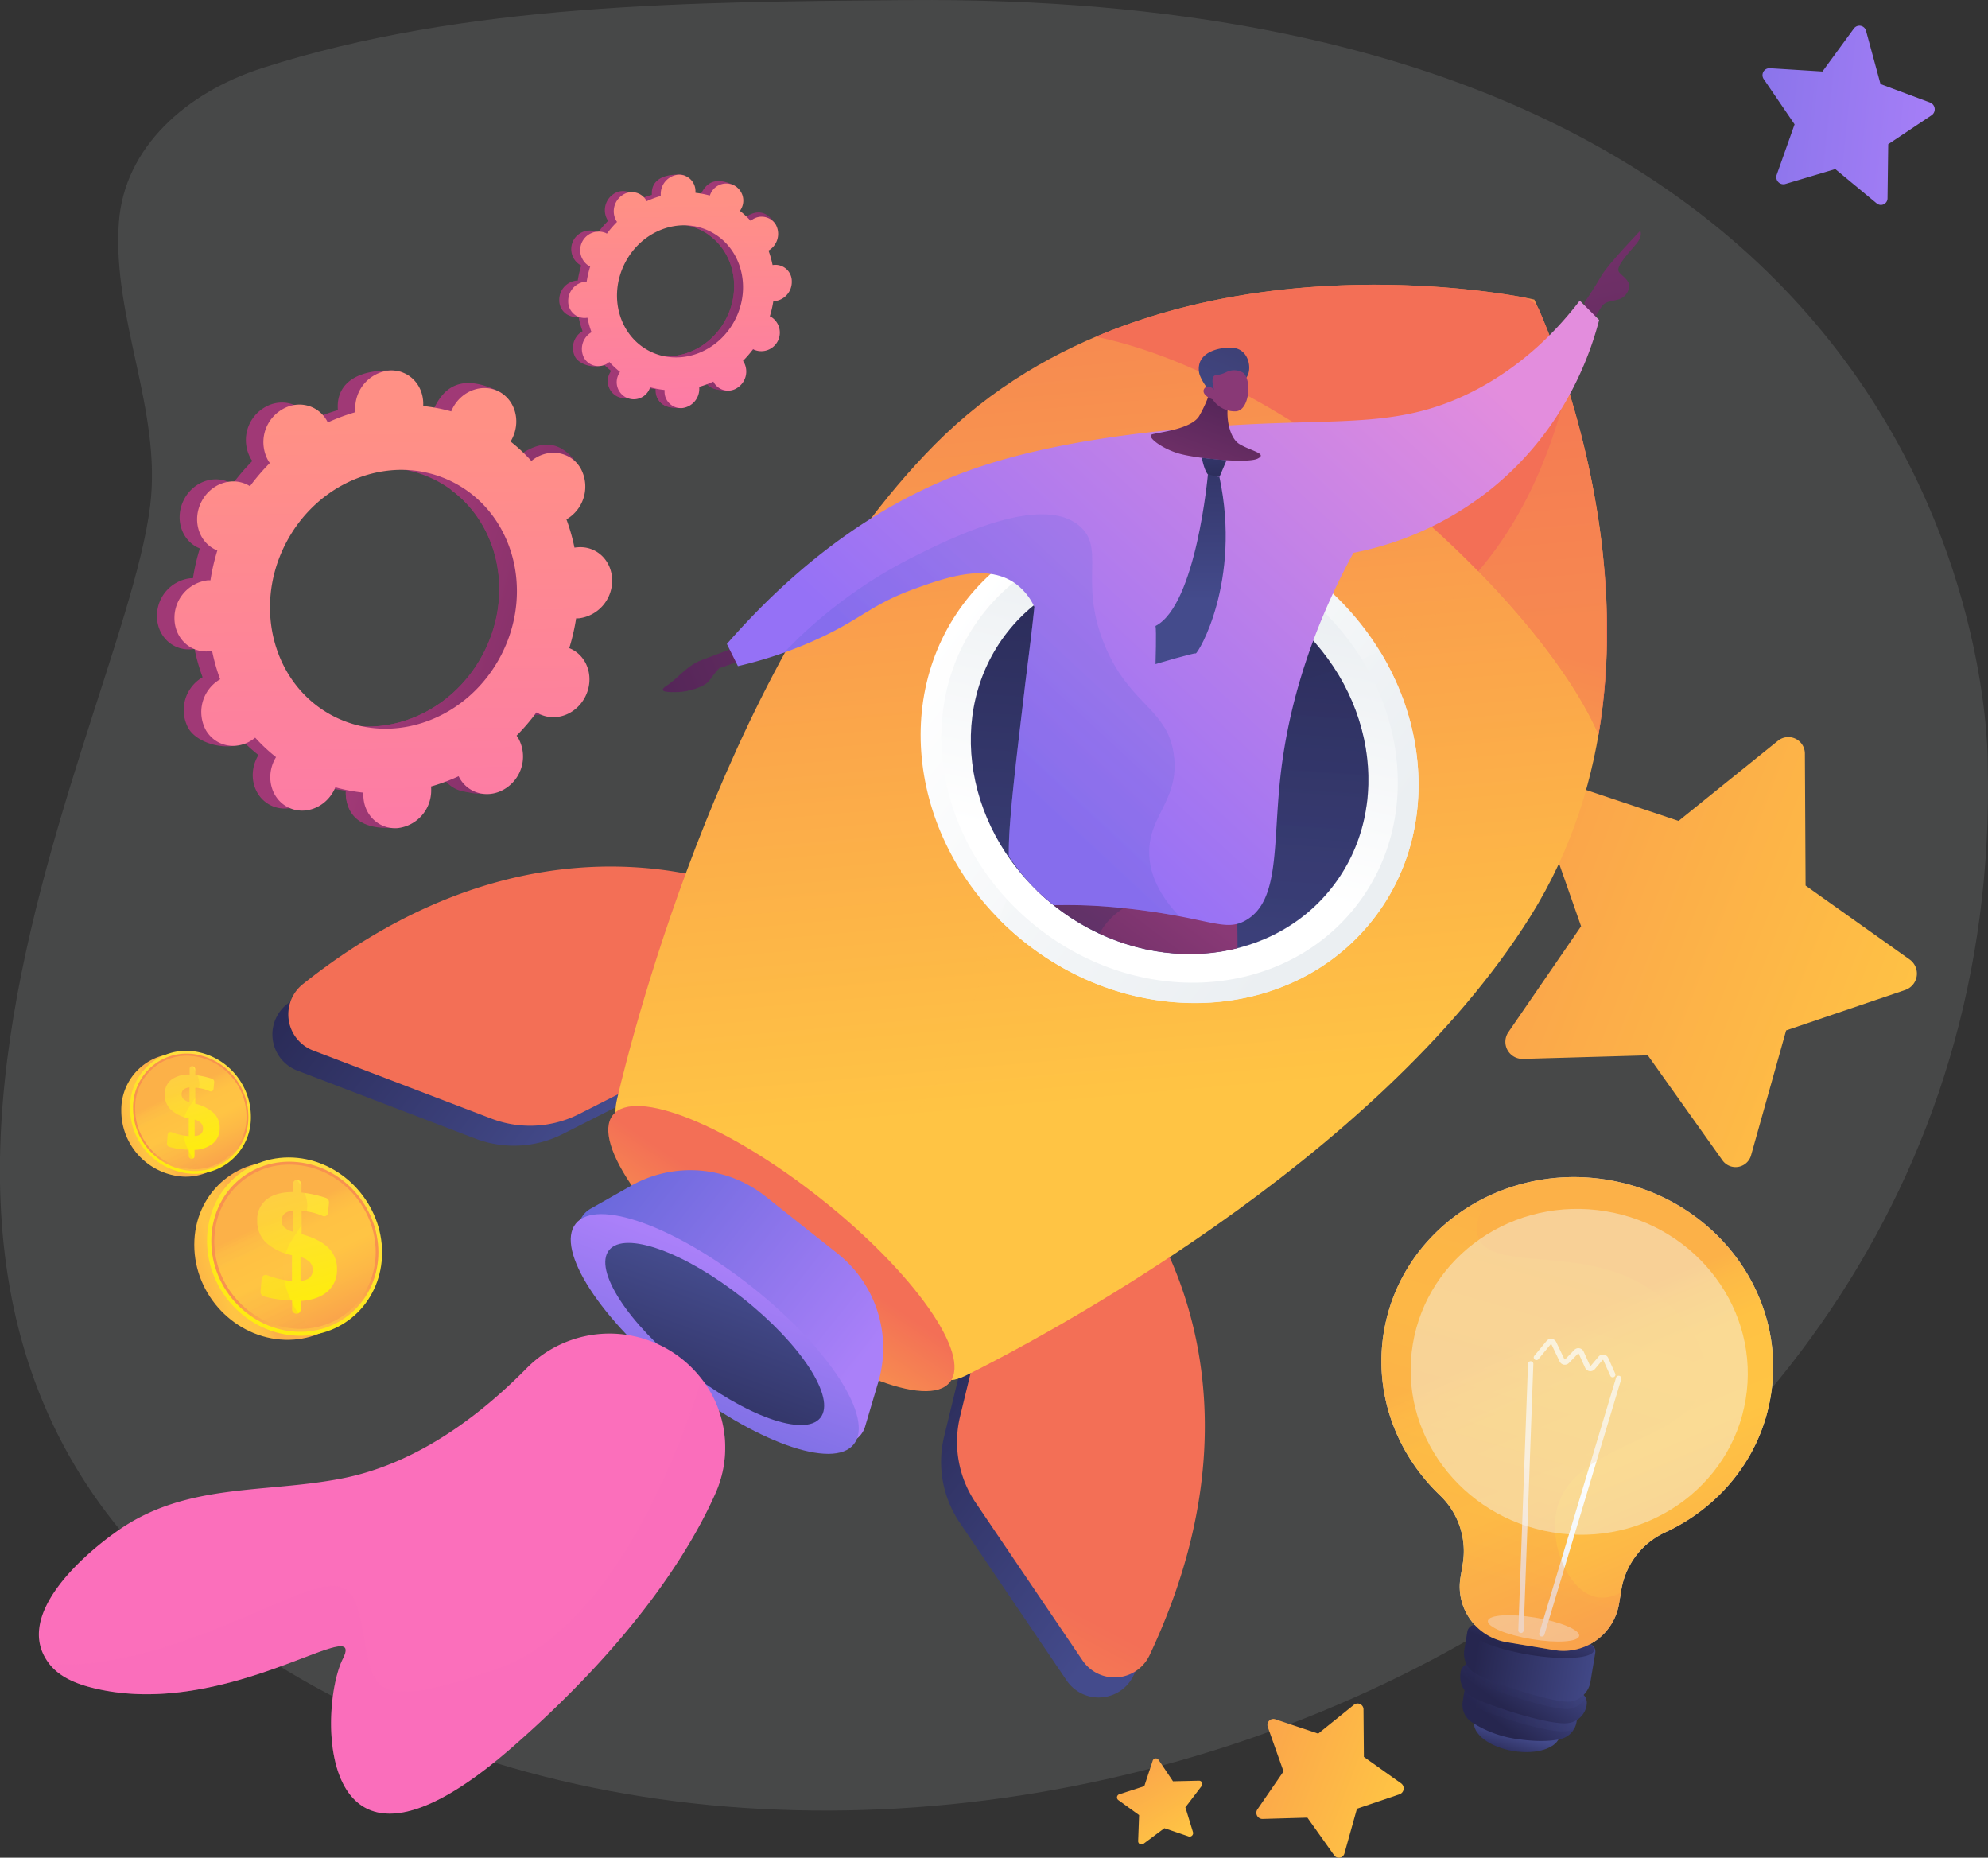 <svg id="Capa_1" data-name="Capa 1" xmlns="http://www.w3.org/2000/svg" xmlns:xlink="http://www.w3.org/1999/xlink" viewBox="0 0 600.15 560.69"><rect x="0" y="0" width="600.15" height="560.69" fill="#333333" stroke="none"/><defs><style>.cls-1{fill:none;}.cls-2,.cls-49,.cls-58,.cls-63{fill:#f4f7fa;}.cls-2{opacity:0.11;}.cls-3{fill:url(#Degradado_sin_nombre);}.cls-4{fill:url(#Degradado_sin_nombre_2);}.cls-5{fill:url(#Degradado_sin_nombre_3);}.cls-6{fill:url(#Degradado_sin_nombre_4);}.cls-7{fill:url(#Degradado_sin_nombre_5);}.cls-8{fill:url(#Degradado_sin_nombre_6);}.cls-9{fill:url(#Degradado_sin_nombre_7);}.cls-10{fill:url(#Degradado_sin_nombre_8);}.cls-11{fill:url(#Degradado_sin_nombre_9);}.cls-12{fill:url(#Degradado_sin_nombre_10);}.cls-13{fill:url(#Degradado_sin_nombre_11);}.cls-14{fill:url(#Degradado_sin_nombre_12);}.cls-15{fill:url(#Degradado_sin_nombre_13);}.cls-16{fill:url(#Degradado_sin_nombre_14);}.cls-17{fill:url(#Degradado_sin_nombre_15);}.cls-18,.cls-21,.cls-32,.cls-41,.cls-52,.cls-54,.cls-62,.cls-69,.cls-75{opacity:0.3;}.cls-19{fill:url(#Degradado_sin_nombre_16);}.cls-20{fill:url(#Degradado_sin_nombre_17);}.cls-21,.cls-32,.cls-41,.cls-49,.cls-52,.cls-54,.cls-58,.cls-62,.cls-63,.cls-69,.cls-75{isolation:isolate;}.cls-21{fill:url(#Degradado_sin_nombre_18);}.cls-22{fill:url(#Degradado_sin_nombre_19);}.cls-23{fill:url(#Degradado_sin_nombre_20);}.cls-24{fill:url(#Degradado_sin_nombre_21);}.cls-25{fill:url(#Degradado_sin_nombre_22);}.cls-26{fill:url(#Degradado_sin_nombre_23);}.cls-27{fill:url(#Degradado_sin_nombre_24);}.cls-28{fill:url(#Degradado_sin_nombre_25);}.cls-29{fill:url(#Degradado_sin_nombre_26);}.cls-30{fill:url(#Degradado_sin_nombre_27);}.cls-31{fill:url(#Degradado_sin_nombre_28);}.cls-32{fill:url(#Degradado_sin_nombre_29);}.cls-33{clip-path:url(#clip-path);}.cls-34{fill:url(#Degradado_sin_nombre_30);}.cls-35{fill:url(#Degradado_sin_nombre_31);}.cls-36{fill:url(#Degradado_sin_nombre_32);}.cls-37{fill:url(#Degradado_sin_nombre_33);}.cls-38{fill:url(#Degradado_sin_nombre_34);}.cls-39{fill:url(#Degradado_sin_nombre_35);}.cls-40{fill:url(#Degradado_sin_nombre_36);}.cls-41{fill:url(#Degradado_sin_nombre_37);}.cls-42{fill:url(#Degradado_sin_nombre_38);}.cls-43{fill:url(#Degradado_sin_nombre_39);}.cls-44{fill:url(#Degradado_sin_nombre_40);}.cls-45{fill:url(#Degradado_sin_nombre_41);}.cls-46{fill:url(#Degradado_sin_nombre_42);}.cls-47{fill:url(#Degradado_sin_nombre_43);}.cls-48{fill:url(#Degradado_sin_nombre_44);}.cls-49{opacity:0.75;}.cls-50{fill:url(#Degradado_sin_nombre_45);}.cls-51{fill:url(#Degradado_sin_nombre_46);}.cls-52{fill:url(#Degradado_sin_nombre_47);}.cls-53{fill:url(#Degradado_sin_nombre_48);}.cls-54{fill:url(#Degradado_sin_nombre_49);}.cls-55{fill:url(#Degradado_sin_nombre_50);}.cls-56{fill:url(#Degradado_sin_nombre_51);}.cls-57{fill:url(#Degradado_sin_nombre_52);}.cls-58{opacity:0.5;}.cls-59{fill:url(#Degradado_sin_nombre_53);}.cls-60{fill:url(#Degradado_sin_nombre_54);}.cls-61{fill:url(#Degradado_sin_nombre_55);}.cls-62{fill:url(#Degradado_sin_nombre_56);}.cls-63{opacity:0.44;}.cls-64{fill:url(#Degradado_sin_nombre_57);}.cls-65{fill:url(#Degradado_sin_nombre_58);}.cls-66{fill:url(#Degradado_sin_nombre_59);}.cls-67{fill:url(#Degradado_sin_nombre_60);}.cls-68{fill:url(#Degradado_sin_nombre_61);}.cls-69{fill:url(#Degradado_sin_nombre_62);}.cls-70{fill:url(#Degradado_sin_nombre_63);}.cls-71{fill:url(#Degradado_sin_nombre_64);}.cls-72{fill:url(#Degradado_sin_nombre_65);}.cls-73{fill:url(#Degradado_sin_nombre_66);}.cls-74{fill:url(#Degradado_sin_nombre_67);}.cls-75{fill:url(#Degradado_sin_nombre_68);}</style><linearGradient id="Degradado_sin_nombre" x1="1035.61" y1="-1854.4" x2="1008.65" y2="-1978.59" gradientTransform="matrix(-0.15, 0.99, 0.99, 0.15, 4022.92, 1328.67)" gradientUnits="userSpaceOnUse"><stop offset="0" stop-color="#ffc444"/><stop offset="1" stop-color="#f36f56"/></linearGradient><linearGradient id="Degradado_sin_nombre_2" x1="778.6" y1="-1727.46" x2="703.38" y2="-2073.94" xlink:href="#Degradado_sin_nombre"/><linearGradient id="Degradado_sin_nombre_3" x1="380.34" y1="-1142.87" x2="349.02" y2="-1287.15" gradientTransform="matrix(0.11, 0.99, 0.99, -0.11, 3291.5, 1065.31)" gradientUnits="userSpaceOnUse"><stop offset="0" stop-color="#aa80f9"/><stop offset="1" stop-color="#6165d7"/></linearGradient><linearGradient id="Degradado_sin_nombre_4" x1="2533.74" y1="-3300.6" x2="2518.5" y2="-3370.79" gradientTransform="matrix(-0.72, 0.69, 0.69, 0.72, 6083.77, 2708.01)" xlink:href="#Degradado_sin_nombre"/><linearGradient id="Degradado_sin_nombre_5" x1="1894.51" y1="2063.28" x2="1815.33" y2="2085.69" gradientTransform="matrix(1, 0, 0, -1, 0, 3710)" gradientUnits="userSpaceOnUse"><stop offset="0" stop-color="#311944"/><stop offset="1" stop-color="#a03976"/></linearGradient><linearGradient id="Degradado_sin_nombre_6" x1="1894.3" y1="2062.55" x2="1815.12" y2="2084.95" xlink:href="#Degradado_sin_nombre_5"/><linearGradient id="Degradado_sin_nombre_7" x1="1813.25" y1="2113.32" x2="1814.49" y2="2013.33" gradientTransform="matrix(1, 0, 0, -1, 0, 3710)" gradientUnits="userSpaceOnUse"><stop offset="0" stop-color="#ff9085"/><stop offset="1" stop-color="#fb6fbb"/></linearGradient><linearGradient id="Degradado_sin_nombre_8" x1="1885.59" y1="1948.26" x2="1730.48" y2="1992.15" xlink:href="#Degradado_sin_nombre_5"/><linearGradient id="Degradado_sin_nombre_9" x1="1885.18" y1="1946.82" x2="1730.07" y2="1990.71" xlink:href="#Degradado_sin_nombre_5"/><linearGradient id="Degradado_sin_nombre_10" x1="1726.42" y1="2046.27" x2="1728.84" y2="1850.41" xlink:href="#Degradado_sin_nombre_7"/><linearGradient id="Degradado_sin_nombre_11" x1="3416.41" y1="997.01" x2="3526.17" y2="997.01" gradientTransform="translate(4025.12 4900.37) rotate(-141.52)" gradientUnits="userSpaceOnUse"><stop offset="0" stop-color="#444b8c"/><stop offset="1" stop-color="#26264f"/></linearGradient><linearGradient id="Degradado_sin_nombre_12" x1="3633.43" y1="996.67" x2="3743.2" y2="996.67" xlink:href="#Degradado_sin_nombre_11"/><linearGradient id="Degradado_sin_nombre_13" x1="1843.33" y1="1565.37" x2="1913.54" y2="1698.26" gradientTransform="matrix(1, 0, 0, -1, 0, 3710)" xlink:href="#Degradado_sin_nombre"/><linearGradient id="Degradado_sin_nombre_14" x1="1654.51" y1="1665.12" x2="1724.72" y2="1798.01" gradientTransform="matrix(1, 0, 0, -1, 0, 3710)" xlink:href="#Degradado_sin_nombre"/><linearGradient id="Degradado_sin_nombre_15" x1="3515.92" y1="1078.37" x2="3750.45" y2="1325.2" gradientTransform="translate(4025.12 4900.37) rotate(-141.52)" xlink:href="#Degradado_sin_nombre"/><linearGradient id="Degradado_sin_nombre_16" x1="3496.81" y1="1096.53" x2="3731.33" y2="1343.36" gradientTransform="translate(4025.12 4900.37) rotate(-141.52)" xlink:href="#Degradado_sin_nombre"/><linearGradient id="Degradado_sin_nombre_17" x1="1978.52" y1="1874.53" x2="2010.28" y2="1994.88" gradientTransform="matrix(1, 0, 0, -1, 0, 3710)" xlink:href="#Degradado_sin_nombre"/><linearGradient id="Degradado_sin_nombre_18" x1="3509.17" y1="1270.8" x2="3597.04" y2="1363.28" gradientTransform="translate(4025.12 4900.37) rotate(-141.52)" xlink:href="#Degradado_sin_nombre"/><linearGradient id="Degradado_sin_nombre_19" x1="3495.56" y1="1181.45" x2="3651.65" y2="1181.45" gradientTransform="translate(779.9 5338.68) rotate(-90)" gradientUnits="userSpaceOnUse"><stop offset="0" stop-color="#ebeff2"/><stop offset="1" stop-color="#fff"/></linearGradient><linearGradient id="Degradado_sin_nombre_20" x1="3501.75" y1="1171.89" x2="3657.84" y2="1171.89" gradientTransform="translate(4025.12 4900.37) rotate(-141.52)" xlink:href="#Degradado_sin_nombre_19"/><linearGradient id="Degradado_sin_nombre_21" x1="3597.86" y1="1231.34" x2="3559.5" y2="1152.44" xlink:href="#Degradado_sin_nombre_19"/><linearGradient id="Degradado_sin_nombre_22" x1="3505.62" y1="1082.24" x2="3621.84" y2="1251.84" gradientTransform="translate(779.9 5338.68) rotate(-90)" xlink:href="#Degradado_sin_nombre_11"/><linearGradient id="Degradado_sin_nombre_23" x1="3569.37" y1="934.64" x2="3574.2" y2="997.62" gradientTransform="translate(851.14 5486.42) rotate(-90)" xlink:href="#Degradado_sin_nombre"/><linearGradient id="Degradado_sin_nombre_24" x1="3526.31" y1="971.77" x2="3633.3" y2="971.77" gradientTransform="translate(4025.12 4900.37) rotate(-141.52)" xlink:href="#Degradado_sin_nombre_3"/><linearGradient id="Degradado_sin_nombre_25" x1="3580.7" y1="981.66" x2="3554.39" y2="902.5" gradientTransform="translate(863.73 5511.96) rotate(-90)" xlink:href="#Degradado_sin_nombre_3"/><linearGradient id="Degradado_sin_nombre_26" x1="3579" y1="976.54" x2="3559.01" y2="916.38" gradientTransform="translate(863.72 5511.96) rotate(-90)" xlink:href="#Degradado_sin_nombre_11"/><linearGradient id="Degradado_sin_nombre_27" x1="3504.56" y1="1080.86" x2="3620.78" y2="1250.46" xlink:href="#Degradado_sin_nombre_11"/><linearGradient id="Degradado_sin_nombre_28" x1="1888.96" y1="1861.17" x2="1801.33" y2="1775.67" xlink:href="#Degradado_sin_nombre_7"/><linearGradient id="Degradado_sin_nombre_29" x1="1894.06" y1="1855.38" x2="1806.53" y2="1769.99" xlink:href="#Degradado_sin_nombre_7"/><clipPath id="clip-path" transform="translate(-1608.26 -1535.73)"><path class="cls-1" d="M1754.14,1630.63c-64.12,35.6-43.46,208.11,107.82,173,22.32-5.18,32.33-37.93,46-16.72,7.52,11.7,11.22,16.34,18.58,22.17,27,21.37,64.45,19,83.7-5.29s156.2-220.33,129.24-241.71c-11.87-9.4-117,1.25-172.17,22.57C1897.07,1611.8,1769.32,1622.19,1754.14,1630.63Z"/></clipPath><linearGradient id="Degradado_sin_nombre_30" x1="772.72" y1="2125.73" x2="733.02" y2="1904.67" gradientTransform="translate(3019.17 3609.85) rotate(175.43)" gradientUnits="userSpaceOnUse"><stop offset="0" stop-color="#893976"/><stop offset="1" stop-color="#311944"/></linearGradient><linearGradient id="Degradado_sin_nombre_31" x1="10144.55" y1="-3818.77" x2="10104.85" y2="-4039.84" gradientTransform="matrix(-0.15, -0.83, 0.98, -0.18, 7197.21, 9432.38)" xlink:href="#Degradado_sin_nombre_30"/><linearGradient id="Degradado_sin_nombre_32" x1="1212.49" y1="1683.22" x2="1202.39" y2="1742.73" gradientTransform="matrix(0.99, 0.1, 0.1, -0.99, 531.58, 3533.8)" xlink:href="#Degradado_sin_nombre_3"/><linearGradient id="Degradado_sin_nombre_33" x1="1206.53" y1="1706.31" x2="1209.9" y2="1741.49" gradientTransform="matrix(0.99, 0.1, 0.1, -0.99, 531.58, 3533.8)" xlink:href="#Degradado_sin_nombre"/><linearGradient id="Degradado_sin_nombre_34" x1="1267.66" y1="1692.58" x2="1257.55" y2="1752.09" gradientTransform="matrix(0.99, 0.1, 0.1, -0.99, 531.58, 3533.8)" xlink:href="#Degradado_sin_nombre_3"/><linearGradient id="Degradado_sin_nombre_35" x1="1260.15" y1="1701.17" x2="1263.52" y2="1736.35" gradientTransform="matrix(0.99, 0.1, 0.1, -0.99, 531.58, 3533.8)" xlink:href="#Degradado_sin_nombre"/><linearGradient id="Degradado_sin_nombre_36" x1="1984.19" y1="1888.66" x2="1912.83" y2="1793.96" gradientTransform="matrix(1, 0, 0, -1, 0, 3710)" xlink:href="#Degradado_sin_nombre_30"/><linearGradient id="Degradado_sin_nombre_37" x1="1199.37" y1="1715.48" x2="1251.77" y2="1912.36" gradientTransform="matrix(0.99, 0.1, 0.1, -0.99, 531.58, 3533.8)" xlink:href="#Degradado_sin_nombre_11"/><linearGradient id="Degradado_sin_nombre_38" x1="1314.04" y1="2053.8" x2="1200.06" y2="1903.11" gradientTransform="matrix(0.99, 0.1, 0.1, -0.99, 531.58, 3533.8)" gradientUnits="userSpaceOnUse"><stop offset="0" stop-color="#e38ddd"/><stop offset="1" stop-color="#9571f6"/></linearGradient><linearGradient id="Degradado_sin_nombre_39" x1="1962.48" y1="2012.62" x2="1987.56" y2="2081.99" gradientTransform="matrix(1, 0, 0, -1, 0, 3710)" xlink:href="#Degradado_sin_nombre_30"/><linearGradient id="Degradado_sin_nombre_40" x1="-127.92" y1="3029.64" x2="-138.63" y2="3056.85" gradientTransform="translate(1841.19 4698.54) rotate(180)" gradientUnits="userSpaceOnUse"><stop offset="0" stop-color="#444b8c"/><stop offset="1" stop-color="#3e4177"/></linearGradient><linearGradient id="Degradado_sin_nombre_41" x1="823.03" y1="1003.35" x2="783.33" y2="782.28" gradientTransform="translate(3779.13 2880.23) rotate(151.39)" xlink:href="#Degradado_sin_nombre_30"/><linearGradient id="Degradado_sin_nombre_42" x1="1313.39" y1="2054.3" x2="1199.41" y2="1903.6" gradientTransform="matrix(0.99, 0.1, 0.1, -0.99, 531.58, 3533.8)" xlink:href="#Degradado_sin_nombre_3"/><linearGradient id="Degradado_sin_nombre_43" x1="4894.15" y1="2053.41" x2="4896.16" y2="2024.01" gradientTransform="matrix(1, 0, 0, -1, -2920.56, 3710)" xlink:href="#Degradado_sin_nombre_11"/><linearGradient id="Degradado_sin_nombre_44" x1="4888.25" y1="1993.13" x2="4888.25" y2="2062.34" gradientTransform="matrix(1, 0, 0, -1, -2920.56, 3710)" xlink:href="#Degradado_sin_nombre_11"/><linearGradient id="Degradado_sin_nombre_45" x1="1691.23" y1="1581.82" x2="1692.28" y2="1590.23" gradientTransform="matrix(0, 1, 1, 0, 474.52, 364.91)" gradientUnits="userSpaceOnUse"><stop offset="0" stop-color="#26264f"/><stop offset="1" stop-color="#444b8c"/></linearGradient><linearGradient id="Degradado_sin_nombre_46" x1="1685.06" y1="1592.85" x2="1695.58" y2="1611.78" gradientTransform="matrix(0.99, 0.16, 0.16, -0.99, 138.78, 3364.13)" xlink:href="#Degradado_sin_nombre_45"/><linearGradient id="Degradado_sin_nombre_47" x1="1675.77" y1="1599.75" x2="1710.67" y2="1599.75" gradientTransform="matrix(0.99, 0.16, 0.16, -0.99, 138.78, 3364.13)" xlink:href="#Degradado_sin_nombre_45"/><linearGradient id="Degradado_sin_nombre_48" x1="1686" y1="1597.97" x2="1696.38" y2="1617.94" gradientTransform="matrix(0.99, 0.16, 0.16, -0.99, 138.78, 3364.13)" xlink:href="#Degradado_sin_nombre_45"/><linearGradient id="Degradado_sin_nombre_49" x1="1674.21" y1="1605.62" x2="1712.21" y2="1605.62" gradientTransform="matrix(0.99, 0.16, 0.16, -0.99, 138.78, 3364.13)" xlink:href="#Degradado_sin_nombre_45"/><linearGradient id="Degradado_sin_nombre_50" x1="1673.65" y1="1612.47" x2="1712.79" y2="1612.47" gradientTransform="matrix(0.99, 0.16, 0.16, -0.99, 138.78, 3364.13)" xlink:href="#Degradado_sin_nombre_45"/><linearGradient id="Degradado_sin_nombre_51" x1="1691.49" y1="1614.15" x2="1695.35" y2="1632.2" gradientTransform="matrix(0, 1, 1, 0, 451.92, 338.25)" xlink:href="#Degradado_sin_nombre_45"/><linearGradient id="Degradado_sin_nombre_52" x1="1681.94" y1="1714.95" x2="1758.42" y2="1593.53" gradientTransform="matrix(0.99, 0.16, 0.16, -0.99, 138.78, 3364.13)" gradientUnits="userSpaceOnUse"><stop offset="0" stop-color="#fcb148"/><stop offset="0.05" stop-color="#fdba46"/><stop offset="0.14" stop-color="#ffc244"/><stop offset="0.32" stop-color="#ffc444"/><stop offset="0.48" stop-color="#fdb946"/><stop offset="0.78" stop-color="#f99c4d"/><stop offset="0.87" stop-color="#f8924f"/><stop offset="1" stop-color="#f8924f"/></linearGradient><linearGradient id="Degradado_sin_nombre_53" x1="1668" y1="1624.27" x2="1683.59" y2="1669.83" gradientTransform="matrix(0.99, 0.16, 0.16, -0.99, 138.78, 3364.13)" gradientUnits="userSpaceOnUse"><stop offset="0.49" stop-color="#ebeff2"/><stop offset="1" stop-color="#fff"/></linearGradient><linearGradient id="Degradado_sin_nombre_54" x1="1682.89" y1="1619.17" x2="1698.48" y2="1664.73" xlink:href="#Degradado_sin_nombre_53"/><linearGradient id="Degradado_sin_nombre_55" x1="1662.74" y1="1626.07" x2="1678.34" y2="1671.63" xlink:href="#Degradado_sin_nombre_53"/><linearGradient id="Degradado_sin_nombre_56" x1="1684.39" y1="1744.52" x2="1669.15" y2="1618.9" xlink:href="#Degradado_sin_nombre_52"/><linearGradient id="Degradado_sin_nombre_57" x1="1684.27" y1="1793.88" x2="1653.45" y2="1783.99" gradientTransform="matrix(1, 0, 0, -1, 0, 3710)" xlink:href="#Degradado_sin_nombre_52"/><linearGradient id="Degradado_sin_nombre_58" x1="1709.2" y1="1824.56" x2="1681.69" y2="1763.86" gradientTransform="matrix(1, 0, 0, -1, 0, 3710)" gradientUnits="userSpaceOnUse"><stop offset="0" stop-color="#ffdb44"/><stop offset="1" stop-color="#feef06"/></linearGradient><linearGradient id="Degradado_sin_nombre_59" x1="1704.14" y1="1760.47" x2="1698.83" y2="1789.47" gradientTransform="matrix(1, 0, 0, -1, 0, 3710)" xlink:href="#Degradado_sin_nombre_52"/><linearGradient id="Degradado_sin_nombre_60" x1="1692.88" y1="1807.41" x2="1714.76" y2="1760.97" gradientTransform="matrix(1, 0, 0, -1, 0, 3710)" xlink:href="#Degradado_sin_nombre_52"/><linearGradient id="Degradado_sin_nombre_61" x1="1692.01" y1="1817.4" x2="1703.01" y2="1776.17" xlink:href="#Degradado_sin_nombre_58"/><linearGradient id="Degradado_sin_nombre_62" x1="1686.45" y1="1804.4" x2="1708.28" y2="1758.05" gradientTransform="matrix(1, 0, 0, -1, 0, 3710)" xlink:href="#Degradado_sin_nombre_52"/><linearGradient id="Degradado_sin_nombre_63" x1="1656.86" y1="1835.7" x2="1635.6" y2="1828.87" gradientTransform="matrix(1, 0, 0, -1, 0, 3710)" xlink:href="#Degradado_sin_nombre_52"/><linearGradient id="Degradado_sin_nombre_64" x1="1674.07" y1="1856.87" x2="1655.08" y2="1814.98" xlink:href="#Degradado_sin_nombre_58"/><linearGradient id="Degradado_sin_nombre_65" x1="1670.58" y1="1812.64" x2="1666.91" y2="1832.65" gradientTransform="matrix(1, 0, 0, -1, 0, 3710)" xlink:href="#Degradado_sin_nombre_52"/><linearGradient id="Degradado_sin_nombre_66" x1="1662.81" y1="1845.03" x2="1677.91" y2="1812.98" gradientTransform="matrix(1, 0, 0, -1, 0, 3710)" xlink:href="#Degradado_sin_nombre_52"/><linearGradient id="Degradado_sin_nombre_67" x1="1662.21" y1="1851.93" x2="1669.8" y2="1823.48" xlink:href="#Degradado_sin_nombre_58"/><linearGradient id="Degradado_sin_nombre_68" x1="1658.36" y1="1842.96" x2="1673.43" y2="1810.97" gradientTransform="matrix(1, 0, 0, -1, 0, 3710)" xlink:href="#Degradado_sin_nombre_52"/></defs><title>landing-page-3</title><g id="Illustration"><g id="Start_up_1" data-name="Start up 1"><path class="cls-2" d="M2208.33,1766.6S2212.77,1533,1882,1535.76c-64.18.54-133.25.82-194.58,20.52-23,7.38-41.64,24-43.27,46.54-2.08,28.89,13,56.75,9.45,85.52-8.9,72.87-129,269.89,62.29,363S2214.25,2020.3,2208.33,1766.6Z" transform="translate(-1608.26 -1535.73)"/><path class="cls-3" d="M2030.84,2077.24l-12.93,4.39-3.78,13.48a1.74,1.74,0,0,1-3.12.56l-8.07-11.34-13.56.39a1.85,1.85,0,0,1-1.51-2.91l7.87-11.44L1991,2057a1.81,1.81,0,0,1,2.2-2.39l13,4.36,10.8-8.71a1.78,1.78,0,0,1,2.88,1.47L2020,2066l11.27,8A1.88,1.88,0,0,1,2030.84,2077.24Z" transform="translate(-1608.26 -1535.73)"/><path class="cls-4" d="M2183.55,1834.48l-36.08,12.25-10.56,37.6a4.86,4.86,0,0,1-8.7,1.56l-22.5-31.64-37.85,1.08a5.16,5.16,0,0,1-4.22-8.11l21.93-31.92L2072.49,1778c-1.42-4,2.21-8,6.14-6.67l36.37,12.17,30.13-24.3a5,5,0,0,1,8,4.1l.21,39.72,31.45,22.33A5.23,5.23,0,0,1,2183.55,1834.48Z" transform="translate(-1608.26 -1535.73)"/><path class="cls-5" d="M2191.49,1570.44l-13.2,8.81-.21,16.26a2,2,0,0,1-3.33,1.56l-12.45-10.31-15.1,4.51a2.15,2.15,0,0,1-2.57-2.81l5.39-15.2-9.28-13.6a2.1,2.1,0,0,1,1.75-3.34l15.94,1,9.51-13a2.07,2.07,0,0,1,3.67.79l4.35,16,15,5.59A2.18,2.18,0,0,1,2191.49,1570.44Z" transform="translate(-1608.26 -1535.73)"/><path class="cls-6" d="M1967.09,2090l-7.31-2.49-6.34,4.73a1,1,0,0,1-1.59-.82l.29-7.86-6.22-4.5a1,1,0,0,1,.33-1.82l7.46-2.42,2.51-7.61a1,1,0,0,1,1.81-.31l4.34,6.45,7.84-.18a1,1,0,0,1,.78,1.65l-4.88,6.4,2.29,7.47a1.06,1.06,0,0,1-1.32,1.32Z" transform="translate(-1608.26 -1535.73)"/><path class="cls-7" d="M1833.31,1641a5.6,5.6,0,0,0,5.06-9.94l-.4-.18a32.15,32.15,0,0,0,1.06-4.58,4,4,0,0,0,.44,0,5.83,5.83,0,0,0,5.13-5.94,4.94,4.94,0,0,0-5.35-5l-.45.06a29.49,29.49,0,0,0-1.23-4.38l.4-.25a5.84,5.84,0,0,0,1.77-7.64,5,5,0,0,0-7.2-1.36c-.13.09-.25.19-.36.28a26.14,26.14,0,0,0-3.21-3c.08-.13.16-.27.23-.41,1.39-2.75,3.22-5.75.66-7-5.91-2.88-8.45-.41-9.84,2.33-.07.14-.13.29-.19.43a26.14,26.14,0,0,0-4.32-.82c0-.15,0-.3,0-.46-.06-3,.84-4.66-2.06-4.71-6.33-.12-8.47,2.63-8.41,5.65a4.3,4.3,0,0,0,0,.47,29.48,29.48,0,0,0-4.26,1.58c-.07-.13-.13-.27-.21-.4a5,5,0,0,0-7.2-1.36,5.83,5.83,0,0,0-1.77,7.64c.08.13.16.25.25.36a32.15,32.15,0,0,0-3.08,3.57c-.12-.08-.25-.15-.38-.22a5.6,5.6,0,0,0-5.06,9.94l.4.18a32.15,32.15,0,0,0-1.06,4.58,3.9,3.9,0,0,0-.44,0,5.83,5.83,0,0,0-5.13,5.94,4.94,4.94,0,0,0,5.35,5l.45-.06a29.49,29.49,0,0,0,1.23,4.38l-.4.25a5.84,5.84,0,0,0-1.77,7.64c1.5,2.49,6.46,3.64,8.94,1.91.13-.09-1.49-.73-1.38-.82a26.14,26.14,0,0,0,3.21,3c-.08.13-.16.27-.23.41a5.16,5.16,0,1,0,9.17,4.66c.07-.14.13-.29.19-.43a26.14,26.14,0,0,0,4.32.82c0,.15,0,.31,0,.46a4.94,4.94,0,0,0,5.35,5,5.83,5.83,0,0,0,5.13-5.94,4.3,4.3,0,0,0,0-.47,29.48,29.48,0,0,0,4.26-1.58c.07.13.13.27.21.4a5,5,0,0,0,7.2,1.36,5.83,5.83,0,0,0,1.77-7.64c-.08-.13-.16-.25-.25-.36a32.16,32.16,0,0,0,3.07-3.56Zm-31.61.4c-9.21-4.67-12.57-16.54-7.51-26.51s16.63-14.26,25.83-9.59,12.57,16.54,7.51,26.51S1810.9,1646.09,1801.69,1641.41Z" transform="translate(-1608.26 -1535.73)"/><path class="cls-8" d="M1839.46,1626.29a5.83,5.83,0,0,0,5.13-5.94,4.94,4.94,0,0,0-5.35-5l-.45.06a29.49,29.49,0,0,0-1.23-4.38l.4-.25c2.47-1.73,5.54-5.93,3.79-8.24-3.31-4.4-6.74-2.5-9.22-.76-.13.09-.25.19-.36.28a26.15,26.15,0,0,0-3.21-3c.08-.13.16-.27.23-.41a5.76,5.76,0,0,0,.33-4.54q-3.59,6.31-7.07,12.68c7.35,5.38,9.68,16,5.09,25-3.89,7.66-11.62,12-19.17,11.43-.34.87-.67,1.75-1,2.62-1,2.35-2.09,4.65-3.2,6.94q1,.21,2.11.31c0,.15,0,.31,0,.46.06,3,1.9,5.59,7.14,5.31,2.9-.15,3.4-3.22,3.34-6.24a4.3,4.3,0,0,0,0-.47,29.48,29.48,0,0,0,4.26-1.58c.07.14.13.27.21.4,1.5,2.49,6.7,3.54,9.17,1.81s1.29-5.6-.21-8.09c-.08-.13-.16-.25-.25-.36a32.16,32.16,0,0,0,3.07-3.56c.12.08.25.15.38.22a5.6,5.6,0,0,0,5.06-9.94l-.4-.18a32.16,32.16,0,0,0,1.06-4.58Z" transform="translate(-1608.26 -1535.73)"/><path class="cls-9" d="M1836,1641.32a5.6,5.6,0,0,0,5.06-9.94l-.4-.18a32.16,32.16,0,0,0,1.06-4.58,4,4,0,0,0,.44,0,5.83,5.83,0,0,0,5.13-5.94,4.94,4.94,0,0,0-5.35-5l-.45.06a29.48,29.48,0,0,0-1.23-4.38l.4-.25a5.84,5.84,0,0,0,1.77-7.64,5,5,0,0,0-7.2-1.36c-.13.09-.25.19-.36.28a26.14,26.14,0,0,0-3.21-3c.08-.13.16-.27.23-.41a5.16,5.16,0,1,0-9.17-4.66c-.07.14-.13.29-.19.43a26.14,26.14,0,0,0-4.32-.82c0-.15,0-.3,0-.46a4.94,4.94,0,0,0-5.35-5,5.83,5.83,0,0,0-5.13,5.94,4.3,4.3,0,0,0,0,.47,29.5,29.5,0,0,0-4.26,1.58c-.07-.13-.13-.27-.21-.4a5,5,0,0,0-7.2-1.36,5.83,5.83,0,0,0-1.77,7.64c.08.13.16.25.25.36a32.16,32.16,0,0,0-3.07,3.56c-.12-.08-.25-.15-.38-.22a5.6,5.6,0,0,0-5.06,9.94l.4.18a32.15,32.15,0,0,0-1.06,4.58,4,4,0,0,0-.44,0,5.83,5.83,0,0,0-5.13,5.94,4.94,4.94,0,0,0,5.35,5l.45-.06a29.49,29.49,0,0,0,1.23,4.38l-.4.25a5.84,5.84,0,0,0-1.77,7.64,5,5,0,0,0,7.2,1.36c.13-.09.25-.19.36-.28a26.14,26.14,0,0,0,3.21,3c-.08.13-.16.27-.23.41a5.16,5.16,0,1,0,9.17,4.66c.07-.14.13-.29.19-.43a26.14,26.14,0,0,0,4.32.82c0,.15,0,.3,0,.46a4.94,4.94,0,0,0,5.35,5,5.83,5.83,0,0,0,5.13-5.94,4.3,4.3,0,0,0,0-.47,29.49,29.49,0,0,0,4.26-1.58c.07.13.13.27.21.4a5,5,0,0,0,7.2,1.36,5.83,5.83,0,0,0,1.77-7.65c-.08-.13-.16-.25-.25-.36a32.16,32.16,0,0,0,3.07-3.56Zm-31.61.4c-9.21-4.67-12.57-16.54-7.51-26.51s16.63-14.26,25.83-9.59,12.57,16.54,7.51,26.51-16.62,14.26-25.83,9.59Z" transform="translate(-1608.26 -1535.73)"/><path class="cls-10" d="M1765.7,1750.57c5,2.52,11.21.21,13.94-5.17s.92-11.78-4.05-14.31c-.26-.13-.52-.24-.78-.35a63,63,0,0,0,2.08-9,8.07,8.07,0,0,0,.86,0,11.43,11.43,0,0,0,10-11.63c-.12-5.92-4.81-10.31-10.48-9.8-.3,0-.59.07-.88.13a57.77,57.77,0,0,0-2.43-8.57c.26-.15.52-.31.77-.49a11.43,11.43,0,0,0,3.46-15c-2.94-4.87-9.25-6.07-14.1-2.68-.25.17-.48.36-.71.55a51.19,51.19,0,0,0-6.29-5.87c.16-.26.32-.53.46-.81,2.73-5.38,6.3-11.25,1.29-13.7-11.58-5.65-16.55-.82-19.28,4.56-.14.28-.26.56-.38.85a51.2,51.2,0,0,0-8.45-1.61c0-.3,0-.6,0-.9-.12-5.92,1.65-9.12-4.05-9.23-12.41-.24-16.59,5.15-16.46,11.06,0,.31,0,.62.06.91a57.75,57.75,0,0,0-8.35,3.1c-.13-.26-.26-.53-.41-.78-2.94-4.87-9.25-6.07-14.1-2.68a11.43,11.43,0,0,0-3.46,15c.15.25.31.48.48.71a63,63,0,0,0-6,7c-.24-.15-.48-.3-.74-.43-5-2.52-11.21-.21-13.94,5.17s-.92,11.78,4.05,14.31c.26.13.52.24.78.35a63,63,0,0,0-2.08,9,8.07,8.07,0,0,0-.86,0,11.43,11.43,0,0,0-10,11.63c.12,5.92,4.8,10.31,10.46,9.8.3,0,.59-.07.88-.12a57.76,57.76,0,0,0,2.43,8.57c-.26.15-.52.31-.77.49a11.43,11.43,0,0,0-3.46,15c2.94,4.87,12.66,7.14,17.51,3.74.25-.17-2.93-1.43-2.7-1.62a51.21,51.21,0,0,0,6.29,5.87c-.16.26-.32.53-.46.81-2.73,5.38-.92,11.78,4.05,14.31s11.21.21,13.94-5.17c.14-.28.26-.56.38-.85a51.2,51.2,0,0,0,8.45,1.61c0,.3,0,.6,0,.9.12,5.92,4.81,10.31,10.48,9.8a11.43,11.43,0,0,0,10-11.63c0-.31,0-.62-.06-.91a57.74,57.74,0,0,0,8.35-3.1c.13.26.26.53.41.78,2.94,4.87,9.25,6.07,14.1,2.68a11.43,11.43,0,0,0,3.46-15c-.15-.25-.31-.48-.48-.71a63,63,0,0,0,6-7A8.09,8.09,0,0,0,1765.7,1750.57Zm-61.92.79c-18-9.16-24.62-32.41-14.7-51.94s32.57-27.94,50.61-18.78,24.62,32.41,14.7,51.94S1721.81,1760.51,1703.78,1751.36Z" transform="translate(-1608.26 -1535.73)"/><path class="cls-11" d="M1777.75,1721.74a11.43,11.43,0,0,0,10-11.63c-.12-5.92-4.81-10.31-10.48-9.8-.3,0-.59.07-.88.13a57.76,57.76,0,0,0-2.43-8.57c.26-.15.52-.31.77-.49,4.85-3.4,10.85-11.61,7.43-16.15-6.49-8.63-13.21-4.89-18.06-1.5-.25.17-.48.36-.71.55a51.21,51.21,0,0,0-6.29-5.87c.16-.26.32-.53.46-.8a11.28,11.28,0,0,0,.64-8.9q-7,12.36-13.84,24.84c14.39,10.54,19,31.32,10,49-7.61,15-22.77,23.44-37.56,22.38-.66,1.71-1.31,3.43-2,5.13-1.92,4.6-4.1,9.1-6.28,13.6q2.06.39,4.13.61c0,.3,0,.6,0,.9.12,5.92,3.7,10.95,14,10.4,5.68-.3,6.66-6.31,6.54-12.23,0-.31,0-.62-.06-.91a57.75,57.75,0,0,0,8.35-3.1c.13.26.26.53.41.78,2.94,4.87,13.12,6.94,18,3.55s2.52-11-.41-15.85c-.15-.25-.31-.48-.48-.71a63,63,0,0,0,6-7c.24.15.48.3.74.43,5,2.52,11.21.21,13.94-5.17s.92-11.78-4.05-14.31c-.26-.13-.52-.24-.78-.35a63,63,0,0,0,2.08-9C1777.17,1721.77,1777.46,1721.77,1777.75,1721.74Z" transform="translate(-1608.26 -1535.73)"/><path class="cls-12" d="M1771,1751.18c5,2.52,11.21.21,13.94-5.17s.92-11.78-4.05-14.31c-.26-.13-.52-.24-.78-.35a63,63,0,0,0,2.08-9,8.07,8.07,0,0,0,.86,0,11.43,11.43,0,0,0,10-11.63c-.12-5.92-4.81-10.31-10.48-9.8-.3,0-.59.07-.88.13a57.77,57.77,0,0,0-2.43-8.57c.26-.15.52-.31.77-.49a11.43,11.43,0,0,0,3.46-15c-2.94-4.87-9.25-6.07-14.1-2.68-.25.17-.48.36-.71.55a51.2,51.2,0,0,0-6.29-5.87c.16-.26.32-.53.46-.81,2.73-5.38.92-11.78-4.05-14.31s-11.21-.21-13.94,5.17c-.14.28-.26.56-.38.85a51.21,51.21,0,0,0-8.45-1.61c0-.3,0-.6,0-.9-.12-5.92-4.81-10.31-10.48-9.8a11.44,11.44,0,0,0-10.05,11.64c0,.31,0,.62.06.91a57.77,57.77,0,0,0-8.35,3.1c-.13-.26-.26-.53-.41-.78-2.94-4.87-9.25-6.07-14.1-2.68a11.43,11.43,0,0,0-3.46,15c.15.25.31.48.48.71a63,63,0,0,0-6,7c-.24-.15-.48-.3-.74-.43-5-2.52-11.21-.21-13.94,5.17s-.92,11.78,4.05,14.31c.26.13.52.24.78.35a63,63,0,0,0-2.08,9,8.07,8.07,0,0,0-.86,0,11.43,11.43,0,0,0-10,11.63c.12,5.92,4.81,10.31,10.48,9.8.3,0,.59-.07.88-.12a57.77,57.77,0,0,0,2.43,8.56c-.26.15-.52.31-.77.49a11.43,11.43,0,0,0-3.46,15c2.94,4.87,9.25,6.07,14.1,2.68.25-.17.48-.36.71-.55a51.21,51.21,0,0,0,6.29,5.88c-.16.26-.32.53-.46.81-2.73,5.38-.92,11.78,4.05,14.31s11.21.21,13.94-5.17c.14-.28.26-.56.38-.85a51.21,51.21,0,0,0,8.45,1.61c0,.3,0,.6,0,.9.12,5.92,4.81,10.31,10.48,9.8a11.43,11.43,0,0,0,10-11.63c0-.31,0-.62-.06-.91a57.76,57.76,0,0,0,8.35-3.11c.13.26.26.53.41.78,2.94,4.87,9.25,6.07,14.1,2.68a11.43,11.43,0,0,0,3.46-15c-.15-.25-.31-.48-.48-.71a63,63,0,0,0,6-7C1770.54,1750.9,1770.79,1751,1771,1751.18Zm-61.92.79c-18-9.16-24.62-32.41-14.7-51.94s32.57-27.94,50.61-18.78,24.62,32.41,14.7,51.94-32.57,27.93-50.61,18.78Z" transform="translate(-1608.26 -1535.73)"/><path class="cls-13" d="M1943.34,1899.19s48.52,54.56,7.14,142.21a11.68,11.68,0,0,1-20.22,1.53L1898,1995.31a32.7,32.7,0,0,1-4.71-26.06l11.17-46Z" transform="translate(-1608.26 -1535.73)"/><path class="cls-14" d="M1834.93,1813.28s-64.21-34.76-140.08,25.56a11.68,11.68,0,0,0,3.13,20l53.73,20.52a32.7,32.7,0,0,0,26.45-1.37l42.23-21.39Z" transform="translate(-1608.26 -1535.73)"/><path class="cls-15" d="M1948.14,1893.14s48.52,54.56,7.14,142.21a11.68,11.68,0,0,1-20.22,1.53l-32.26-47.61a32.71,32.71,0,0,1-4.7-26.05l11.17-46Z" transform="translate(-1608.26 -1535.73)"/><path class="cls-16" d="M1839.73,1807.23s-64.21-34.76-140.08,25.56a11.68,11.68,0,0,0,3.13,20l53.73,20.52A32.7,32.7,0,0,0,1783,1872l42.24-21.39Z" transform="translate(-1608.26 -1535.73)"/><path class="cls-17" d="M1890.45,1669.92c68.12-68.76,180.95-43.91,181-43.77s50.13,104.18-1.23,186.22c-46.59,74.41-150.17,128.46-170.07,138.36-2.14,1.06-5.61,2.52-6.89.5-24.72-39.37-57.87-64.26-97.67-77.35-2.2-.72-1.51-4.38-1-6.64C1799.62,1845.9,1828.55,1732.41,1890.45,1669.92Z" transform="translate(-1608.26 -1535.73)"/><g class="cls-18"><path class="cls-19" d="M1934.32,1773.94c38.12-38.17,73.87-22.51,110.68-55.77,13.45-12.14,28.15-31.82,36.43-65.82,11.4,36.17,24.26,103.37-11.21,160-46.59,74.41-150.17,128.46-170.07,138.36-2.14,1.06-5.61,2.52-6.89.5-12.49-19.89-27.13-36.08-43.69-48.92a123.82,123.82,0,0,0,32.24-27.12C1912.49,1838.49,1899.58,1808.71,1934.32,1773.94Z" transform="translate(-1608.26 -1535.73)"/></g><path class="cls-20" d="M2026.5,1682.88c-26.23-20.79-58.53-39.61-87.43-45.52,54.58-23.15,114.19-14.63,128.95-11.91a6.68,6.68,0,0,1,4.92,3.9c6,13.75,27.93,69.83,17.88,128.25C2080.46,1733.65,2052.74,1703.67,2026.5,1682.88Z" transform="translate(-1608.26 -1535.73)"/><path class="cls-21" d="M2081.43,1652.35l.16.51.27.87.27.88.26.85.28.95.24.82.3,1,.23.8.31,1.08.22.77.32,1.14.21.75.32,1.2.2.73.33,1.25.18.71.33,1.31.17.69.34,1.37.16.68.34,1.42.15.65.34,1.47.14.64.34,1.52.13.62.33,1.57.13.62.33,1.61.12.59q.16.82.32,1.66l.11.57q.16.85.31,1.71l.1.56q.16.87.31,1.76l.09.53q.15.9.3,1.81l.08.51q.15.92.29,1.85l.08.5q.14.94.28,1.89l.07.49q.13,1,.26,1.93l.06.47q.13,1,.25,2c0,.15,0,.3.05.46q.12,1,.23,2l0,.43q.11,1,.21,2.06c0,.14,0,.28,0,.41l.21,2.1c0,.13,0,.26,0,.39q.09,1.07.18,2.14c0,.12,0,.25,0,.37q.08,1.09.15,2.18c0,.12,0,.23,0,.35q.07,1.11.13,2.22c0,.11,0,.22,0,.33q.06,1.12.11,2.26a2.39,2.39,0,0,0,0,.3q0,1.15.08,2.3v.27q0,1.17.06,2.35v.24q0,1.19,0,2.39V1728q0,1.25,0,2.5v.12q0,1.28-.07,2.56v.06a181.56,181.56,0,0,1-2.47,24.35c-6.61-15.3-20.33-33.07-36.21-49.33C2065,1696,2075.1,1678.36,2081.43,1652.35Z" transform="translate(-1608.26 -1535.73)"/><ellipse class="cls-22" cx="1961.35" cy="1765.07" rx="70.29" ry="78.05" transform="translate(-2248.4 670.52) rotate(-51.61)"/><path class="cls-23" d="M1934.32,1773.94c31.11-31.14,60.63-26.45,90.45-41.74,15.94,25.93,16.07,58.25-2.25,81.37-24.12,30.43-71,33.39-104.82,6.62a87.31,87.31,0,0,1-7.76-6.95C1914.41,1800.43,1920.7,1787.57,1934.32,1773.94Z" transform="translate(-1608.26 -1535.73)"/><ellipse class="cls-24" cx="1961.35" cy="1765.07" rx="64.43" ry="71.54" transform="translate(-2248.4 670.52) rotate(-51.61)"/><ellipse class="cls-25" cx="1961.35" cy="1765.07" rx="56.12" ry="62.32" transform="translate(-2248.4 670.52) rotate(-51.61)"/><ellipse class="cls-26" cx="1844.15" cy="1912.57" rx="19.18" ry="64.91" transform="translate(-2408.42 634.56) rotate(-51.61)"/><path class="cls-27" d="M1839.26,1896.75l21.83,17.3a36.41,36.41,0,0,1,12.33,38.76l-4,13.5A7.3,7.3,0,0,1,1858,1970l-72.41-57.38a7.3,7.3,0,0,1,.94-12.07l12.24-6.93A36.41,36.41,0,0,1,1839.26,1896.75Z" transform="translate(-1608.26 -1535.73)"/><ellipse class="cls-28" cx="1824.03" cy="1938.35" rx="18.1" ry="53.57" transform="translate(-2436.25 628.56) rotate(-51.61)"/><ellipse class="cls-29" cx="1824.03" cy="1938.35" rx="13.75" ry="40.71" transform="translate(-2436.26 628.56) rotate(-51.61)"/><g class="cls-18"><path class="cls-30" d="M1934.32,1773.94c26.46-26.49,51.77-27.05,77.09-36,13.3,20.86,13.63,47.16-1.21,65.9-19.25,24.28-56.72,26.66-83.7,5.29A69,69,0,0,1,1916,1798.8,97,97,0,0,1,1934.32,1773.94Z" transform="translate(-1608.26 -1535.73)"/></g><path class="cls-31" d="M1824.31,1986.29c-7,15.85-23.54,43.7-61.41,76.78-59.46,51.95-58.62-11.77-51.14-26.65s-35.74,19.38-76.54,8.48c-5.87-1.57-9.83-4-12.18-7.11-11.11-14.56,11.05-33.38,21.2-40.37,20.63-14.2,43.77-10.91,67.14-15.44,21.68-4.21,40.64-17.83,55.88-33.3a35.12,35.12,0,0,1,56.42,9A33.74,33.74,0,0,1,1824.31,1986.29Z" transform="translate(-1608.26 -1535.73)"/><path class="cls-32" d="M1824.31,1986.29c-7,15.85-23.54,43.7-61.41,76.78-59.46,51.95-58.62-11.77-51.14-26.65s-35.74,19.38-76.54,8.48c-5.87-1.57-9.83-4-12.18-7.11,13,1.59,32.42-3,52.67-11.36,32.11-13.33,38.16-18.48,41.8-.31s.31,27.58,41.5,13c36.74-13,57.1-74.15,61.07-87.2a34.78,34.78,0,0,1,3.61,5.76A33.74,33.74,0,0,1,1824.31,1986.29Z" transform="translate(-1608.26 -1535.73)"/><g class="cls-33"><path class="cls-34" d="M2086.58,1627.08s3.17-4.7,5.15-8.16,11.68-13.52,11.68-13.52.91,1.4-1.15,3.92-6.47,6.91-5.25,8.52,4.41,2.86,2.46,6.24-6,1.5-7.73,4.23-3.55,5.69-3.55,5.69Z" transform="translate(-1608.26 -1535.73)"/><path class="cls-35" d="M1829.3,1731.47s-5.1,1.91-9.4,3.55-7.1,5.57-10.38,7.66,1,2,3.62,1.92,7.86-1.43,9.35-3.55,2.82-3.77,3.2-3.76S1832,1735,1832,1735Z" transform="translate(-1608.26 -1535.73)"/><path class="cls-36" d="M1900.21,1958.14a4,4,0,0,1,1.23-3.5,4.48,4.48,0,0,1,4.93-.12c.76.44,1.33,1.08,3.06,5.89,1.84,5.08,1.75,5.86,1.33,6.26-.85.82-2.92-.06-3.36-.24-1.48-.63-1.78-1.39-4.63-4.66C1900.86,1959.56,1900.35,1959.18,1900.21,1958.14Z" transform="translate(-1608.26 -1535.73)"/><path class="cls-37" d="M1902.46,1950.72l0,5.67c1.21.79,2,.82,2.49.25l1.65-5.51Z" transform="translate(-1608.26 -1535.73)"/><path class="cls-38" d="M1955.47,1963a4,4,0,0,1-.51-3.69,4.48,4.48,0,0,1,4.32-2.38c.88,0,1.68.35,5.44,3.82,4,3.66,4.25,4.4,4.06,4.94-.38,1.12-2.61,1.29-3.09,1.33-1.6.12-2.22-.41-6.25-2C1956.69,1964,1956.07,1963.86,1955.47,1963Z" transform="translate(-1608.26 -1535.73)"/><path class="cls-39" d="M1956.79,1953.66l0,5.67c1.21.79,2,.82,2.49.25l1.65-5.51Z" transform="translate(-1608.26 -1535.73)"/><path class="cls-40" d="M1900.91,1951.67l6,1q9.58-30.66,20.59-62.62,12.1-35,24.66-67.73c1.07,8.73,2,18.91,2.34,30.28a330.52,330.52,0,0,1-.53,33.24c-1.27,18.13-3.06,20.1-3.46,31.46a121.12,121.12,0,0,0,5.13,38.63l5.81.23a445,445,0,0,0,19.5-161.68l-52.68-3.66a125.28,125.28,0,0,0-12.24,29c-4,14.49-3.2,21.92-7.64,46.84-2.29,12.88-3.22,14.87-4.81,23.41C1901,1904.25,1898.73,1924.84,1900.91,1951.67Z" transform="translate(-1608.26 -1535.73)"/><path class="cls-41" d="M1917.57,1903c3.31-16.81-2.85-17.08,1.48-31.45,4-13.22,9.77-14.91,15.61-31.72,4.69-13.49,2.47-16.78,5.66-22.57,3.93-7.15,14-14.38,41.09-15.15-.12-2.62-.26-5.19-.41-7.67l-52.68-3.66a125.28,125.28,0,0,0-12.24,29c-4,14.49-3.2,21.92-7.64,46.84-2.29,12.88-3.22,14.87-4.81,23.41-2.62,14.16-4.91,34.75-2.72,61.58l6,1c.19-.59.38-1.2.57-1.79a26.14,26.14,0,0,1-2.06-5.88C1902.38,1930.9,1913.43,1924,1917.57,1903Z" transform="translate(-1608.26 -1535.73)"/><path class="cls-42" d="M1827.69,1730.09l3.34,6.69a126.77,126.77,0,0,0,22.57-7.52c14.61-6.45,17.18-10.92,30.92-15.88,9.44-3.41,21.53-7.59,30.09-1.67a18.09,18.09,0,0,1,5.92,7.19c-1.15,11.05-2.4,19.84-3,25.28-5.75,48-6.59,56.76-.67,62.2,5.15,4.73,8.64.77,33.83,3.8,23,2.76,27.45,6.94,33.72,3.29,10.18-5.9,8.14-22.56,10.34-42.89,1.82-16.78,7-40.26,22.1-68a95.63,95.63,0,0,0,41.57-19.27c23-18.52,30.36-42.37,32.6-51l-5.85-5.85c-6.51,8.5-17,19.73-32.6,27.58-21.14,10.62-37.93,8.13-69.36,9.86-12.36.68-49.28,2.92-78.28,12.42C1885.12,1682.78,1856.93,1696.63,1827.69,1730.09Z" transform="translate(-1608.26 -1535.73)"/><path class="cls-43" d="M1974.38,1651a38.36,38.36,0,0,1-4.16,10.39c-2.49,3.86-12.08,4.82-14.09,5.42s2.79,4.29,8,5.8,20.66,3.07,23.77,1.55-1.85-2.26-5.41-4.36-4.39-9.92-3.1-13.17S1974.38,1651,1974.38,1651Z" transform="translate(-1608.26 -1535.73)"/><path class="cls-44" d="M1984.52,1649.71c1.48-2,1.06-6-1.23-7.88-1.71-1.42-3.86-1.22-5.42-1.07-.72.07-5.82.62-7.33,4.2a6,6,0,0,0-.08,4,14.84,14.84,0,0,0,1.62,3c.87,1.38.8,1.34,1.07,1.74a21.13,21.13,0,0,0,4.22,4.55,14.7,14.7,0,0,1,.82-2.42,13,13,0,0,1,1.71-2.84C1981.78,1650.68,1983.36,1651.28,1984.52,1649.71Z" transform="translate(-1608.26 -1535.73)"/><path class="cls-45" d="M1974.35,1656.29a8,8,0,0,0,7,3.58c4.19-.25,4.84-9.64,2.18-11.64a5.28,5.28,0,0,0-4.13-.55c-.86.24-1.15.59-2.56,1s-1.67.19-2.06.51-.86,1.42,0,4.17a2.27,2.27,0,0,0-2.43-.81,1.43,1.43,0,0,0-.56.54C1971.15,1654.11,1972.12,1655.48,1974.35,1656.29Z" transform="translate(-1608.26 -1535.73)"/><g class="cls-18"><path class="cls-46" d="M1962.67,1763.93c-1.73-14.41-13.32-15.15-20.9-33.43-7.93-19.14.29-29.12-7.52-35.94-11.54-10.06-38.83,3.55-50.15,9.19a143.29,143.29,0,0,0-39.14,28.93c2.72-1,5.61-2.1,8.64-3.44,14.61-6.45,17.18-10.92,30.92-15.88,9.44-3.41,21.53-7.59,30.09-1.67a18.09,18.09,0,0,1,5.92,7.19c-1.15,11.05-2.4,19.84-3,25.28-5.75,48-6.59,56.76-.67,62.2,5.15,4.73,8.64.77,33.83,3.8,5.49.66,9.91,1.4,13.57,2.1-7-7.43-9-13.84-9.06-19.07C1955,1781.9,1964.26,1777.23,1962.67,1763.93Z" transform="translate(-1608.26 -1535.73)"/></g><path class="cls-47" d="M1971.07,1673.89s1,5.39,2.59,5.49a27,27,0,0,1,2.74.31l2.14-5.05q-1.92-.16-3.89-.36Q1972.83,1674.1,1971.07,1673.89Z" transform="translate(-1608.26 -1535.73)"/><path class="cls-48" d="M1972.91,1678.94s-3.51,39.41-15.81,45.72c.31,1.26,0,11.51,0,11.51s11.47-3.45,12.12-3.22,13.89-21.71,7.17-53.24Z" transform="translate(-1608.26 -1535.73)"/></g><path class="cls-49" d="M2142.82,1957.12c5.09-30.71-16.93-59.93-49.19-65.28s-62.52,15.22-67.61,45.92c-3.09,18.64,3.81,36.73,16.91,49.26a23.26,23.26,0,0,1,6.94,20.59l-.71,4.26a17,17,0,0,0,14,19.51l14.35,2.38a17,17,0,0,0,19.51-14l.71-4.26a23.26,23.26,0,0,1,13.21-17.26C2127.37,1990.66,2139.73,1975.76,2142.82,1957.12Z" transform="translate(-1608.26 -1535.73)"/><ellipse class="cls-50" cx="2066.21" cy="2057.38" rx="6.95" ry="13.13" transform="translate(-1909.56 2223.67) rotate(-80.59)"/><path class="cls-51" d="M2051,2042.27l-1.16,7a6.24,6.24,0,0,0,2.57,6.14,33.24,33.24,0,0,0,14.61,5.29c5.84.82,9.8.49,12.38-.1a6.34,6.34,0,0,0,4.78-5.16l.64-3.88Z" transform="translate(-1608.26 -1535.73)"/><path class="cls-52" d="M2050,2048.41a6.9,6.9,0,0,0,1.61,1.57c3.07,2.14,24.3,9.31,29.89,8.2a7.19,7.19,0,0,0,2-.71,6.43,6.43,0,0,0,.7-2l.64-3.88-33.83-9.29Z" transform="translate(-1608.26 -1535.73)"/><path class="cls-53" d="M2053.35,2037.76a3.33,3.33,0,0,0-4.17,2.68l0,.21a7,7,0,0,0,2.88,6.89c3.07,2.14,24.3,9.31,29.89,8.2a6.44,6.44,0,0,0,5.3-5.39l0-.16a3.33,3.33,0,0,0-2.4-3.76Z" transform="translate(-1608.26 -1535.73)"/><path class="cls-54" d="M2084.84,2046.41l-31.49-8.64a3.32,3.32,0,0,0-3.31.94,7,7,0,0,0,2.77,4.08c3.07,2.14,25.15,9.92,29.82,8.6a7.61,7.61,0,0,0,4.34-3.15A3.32,3.32,0,0,0,2084.84,2046.41Z" transform="translate(-1608.26 -1535.73)"/><path class="cls-55" d="M2054,2026.2a2.4,2.4,0,0,0-2.77,2h0l-.91,5.48a7,7,0,0,0,2.88,6.89c3.07,2.14,25.15,9.92,29.82,8.6a7.33,7.33,0,0,0,5.37-5.79l1.46-8.78a2.4,2.4,0,0,0-2-2.77h0Z" transform="translate(-1608.26 -1535.73)"/><ellipse class="cls-56" cx="2070.63" cy="2030.72" rx="4.51" ry="19.09" transform="translate(-1879.57 2205.73) rotate(-80.59)"/><path class="cls-57" d="M2142.82,1957.12c5.09-30.71-16.93-59.93-49.19-65.28s-62.52,15.22-67.61,45.92c-3.09,18.64,3.81,36.73,16.91,49.26a23.26,23.26,0,0,1,6.94,20.59l-.71,4.26a17,17,0,0,0,14,19.51l14.35,2.38a17,17,0,0,0,19.51-14l.71-4.26a23.26,23.26,0,0,1,13.21-17.26C2127.37,1990.66,2139.73,1975.76,2142.82,1957.12Z" transform="translate(-1608.26 -1535.73)"/><ellipse class="cls-58" cx="2071.21" cy="2027.21" rx="3.3" ry="13.97" transform="translate(-1875.62 2203.37) rotate(-80.59)"/><path class="cls-59" d="M2067.29,2028.6a.81.81,0,0,1-.67-.82l2.93-80.51a.81.81,0,0,1,1.61.06h0l-2.93,80.5a.81.81,0,0,1-.83.78h-.11Z" transform="translate(-1608.26 -1535.73)"/><path class="cls-60" d="M2073.58,2029.65l-.1,0a.81.81,0,0,1-.54-1l23.2-77.14a.81.81,0,0,1,1.55.47h0l-23.2,77.15A.81.81,0,0,1,2073.58,2029.65Z" transform="translate(-1608.26 -1535.73)"/><path class="cls-61" d="M2095,1951.43a.81.81,0,0,1-.61-.47l-2.1-4.71a.13.13,0,0,0-.16-.08l-.06,0-2.36,2.79a1.74,1.74,0,0,1-2.92-.41l-1.91-4.22a.13.13,0,0,0-.1-.08.14.14,0,0,0-.12,0l-2.76,2.85a1.75,1.75,0,0,1-1.54.51h0a1.75,1.75,0,0,1-1.29-1l-2.45-5.13a.15.15,0,0,0-.1-.08.13.13,0,0,0-.12.05l-3.77,4.57a.81.81,0,0,1-1.25-1l3.77-4.57a1.74,1.74,0,0,1,2.92.36l2.45,5.13a.13.13,0,0,0,.1.08.13.13,0,0,0,.12,0l2.76-2.85a1.74,1.74,0,0,1,2.85.5l1.91,4.22s.06.09.1.08a.13.13,0,0,0,.12,0l2.36-2.79a1.74,1.74,0,0,1,2.93.41l2.1,4.71a.81.81,0,0,1-.87,1.12Z" transform="translate(-1608.26 -1535.73)"/><path class="cls-62" d="M2078.22,1991.48c4.8-21.22,41.76-20.25,44.78-39.42,1.85-11.8-11-22.94-13.82-25.2-20.45-16.67-50.72-6.35-54.72-17.86-1-2.87.15-5.62.8-7.18a15.53,15.53,0,0,1,5-6.22c-17.58,7.29-31,22.69-34.19,42.17-3.09,18.64,3.81,36.73,16.91,49.26a23.26,23.26,0,0,1,6.94,20.59l-.71,4.26a17,17,0,0,0,14,19.51l14.35,2.38a17,17,0,0,0,19.51-14l.56-3.4a11.2,11.2,0,0,1-7.15,1.44C2081.8,2016.34,2075.83,2002,2078.22,1991.48Z" transform="translate(-1608.26 -1535.73)"/><ellipse class="cls-63" cx="2085" cy="1949.77" rx="49.12" ry="50.93" transform="translate(-1787.68 2152.2) rotate(-80.59)"/><path class="cls-64" d="M1719.75,1915c0,14.3-11.18,25.54-25.47,25.11-14.87-.46-27.37-13.3-27.37-28.67s12.51-26.52,27.37-25C1708.57,1888,1719.75,1900.7,1719.75,1915Z" transform="translate(-1608.26 -1535.73)"/><path class="cls-65" d="M1723.61,1913.77c0,14.3-11.18,25.54-25.47,25.11-14.87-.46-27.37-13.3-27.37-28.67s12.51-26.52,27.37-25C1712.43,1886.72,1723.61,1899.47,1723.61,1913.77Z" transform="translate(-1608.26 -1535.73)"/><path class="cls-66" d="M1722.49,1913.69c0,13.67-10.7,24.4-24.35,24-14.18-.46-26.09-12.71-26.09-27.36s11.91-25.29,26.09-23.85C1711.79,1887.85,1722.49,1900,1722.49,1913.69Z" transform="translate(-1608.26 -1535.73)"/><path class="cls-67" d="M1721.68,1913.64c0,13.22-10.35,23.58-23.54,23.14-13.69-.46-25.17-12.3-25.17-26.42s11.48-24.42,25.17-23C1711.33,1888.66,1721.68,1900.42,1721.68,1913.64Z" transform="translate(-1608.26 -1535.73)"/><path class="cls-68" d="M1698,1891.82a1.44,1.44,0,0,1,1.27,1.41v2.43a35.77,35.77,0,0,1,4.22.73q1.56.37,3.09.87a1.42,1.42,0,0,1,1,1.46l-.3,3.05a1.14,1.14,0,0,1-1.63.95,17.62,17.62,0,0,0-2.07-.77,18.81,18.81,0,0,0-3.91-.73l-.36,0v7c3.66,1,6.35,2.4,8.09,4.14a8.72,8.72,0,0,1,2.59,6.46,8.51,8.51,0,0,1-2.87,6.71q-2.87,2.53-8.11,2.85V1931a1.22,1.22,0,0,1-1.21,1.24h-.09a1.35,1.35,0,0,1-1.28-1.35v-2.65l-.57,0a37.19,37.19,0,0,1-4.7-.5,30.55,30.55,0,0,1-3.25-.75,1.4,1.4,0,0,1-1-1.44l.35-3.92a1.23,1.23,0,0,1,1.73-1,25.49,25.49,0,0,0,2.85.94,25,25,0,0,0,4.56.76l0-7.75a16.82,16.82,0,0,1-7.88-3.86,8.86,8.86,0,0,1-2.61-6.59,7.66,7.66,0,0,1,2.83-6.38q2.81-2.23,8-2.23V1893a1.15,1.15,0,0,1,1.12-1.18Zm-1.27,9.3a4.3,4.3,0,0,0-2.54.9,2.61,2.61,0,0,0-.91,2.09,2.81,2.81,0,0,0,.84,2.08,6.12,6.12,0,0,0,2.61,1.33Zm2.25,14v7.11a4,4,0,0,0,2.72-.85,3,3,0,0,0,.95-2.39,3.27,3.27,0,0,0-.88-2.34,6.49,6.49,0,0,0-2.79-1.53Z" transform="translate(-1608.26 -1535.73)"/><path class="cls-69" d="M1693.88,1916.87c.79-7.86,8-11.18,7.07-18.41-.58-4.45-4-8.21-7.72-11.14-11.42,1.2-20.26,10.66-20.26,23,0,14.13,11.48,26,25.17,26.42a23.75,23.75,0,0,0,3.89-.19C1696.59,1931.18,1693.2,1923.62,1693.88,1916.87Z" transform="translate(-1608.26 -1535.73)"/><path class="cls-70" d="M1681.35,1873.53a17,17,0,0,1-17.58,17.33,19.89,19.89,0,0,1-18.89-19.78,16.94,16.94,0,0,1,18.89-17.24A20,20,0,0,1,1681.35,1873.53Z" transform="translate(-1608.26 -1535.73)"/><path class="cls-71" d="M1684,1872.68a17,17,0,0,1-17.58,17.33,19.89,19.89,0,0,1-18.89-19.78,16.94,16.94,0,0,1,18.89-17.24A20,20,0,0,1,1684,1872.68Z" transform="translate(-1608.26 -1535.73)"/><path class="cls-72" d="M1683.24,1872.63a16.21,16.21,0,0,1-16.8,16.53,19,19,0,0,1-18-18.88,16.17,16.17,0,0,1,18-16.45A19.1,19.1,0,0,1,1683.24,1872.63Z" transform="translate(-1608.26 -1535.73)"/><path class="cls-73" d="M1682.68,1872.59a15.66,15.66,0,0,1-16.25,16,18.34,18.34,0,0,1-17.37-18.24,15.62,15.62,0,0,1,17.37-15.89A18.45,18.45,0,0,1,1682.68,1872.59Z" transform="translate(-1608.26 -1535.73)"/><path class="cls-74" d="M1666.34,1857.53a1,1,0,0,1,.88,1v1.68a24.69,24.69,0,0,1,2.91.5q1.07.25,2.13.6a1,1,0,0,1,.67,1l-.21,2.11a.79.79,0,0,1-1.13.65,12.16,12.16,0,0,0-1.44-.53,13,13,0,0,0-2.68-.51l-.25,0v4.81a12.65,12.65,0,0,1,5.58,2.85,6,6,0,0,1,1.79,4.46,5.89,5.89,0,0,1-2,4.63,9,9,0,0,1-5.6,2v1.85a.84.84,0,0,1-.83.86h-.06a.93.93,0,0,1-.88-.93v-1.83l-.39,0a25.67,25.67,0,0,1-3.24-.35,21.1,21.1,0,0,1-2.24-.51,1,1,0,0,1-.7-1l.24-2.71a.86.86,0,0,1,1.2-.71,17.59,17.59,0,0,0,2,.65,17.27,17.27,0,0,0,3.15.53l0-5.35a11.57,11.57,0,0,1-5.44-2.68A6.12,6.12,0,0,1,1658,1866a5.3,5.3,0,0,1,2-4.41,8.65,8.65,0,0,1,5.5-1.54v-1.72a.79.79,0,0,1,.77-.82Zm-.88,6.42a3,3,0,0,0-1.75.62,1.8,1.8,0,0,0-.63,1.44,1.94,1.94,0,0,0,.58,1.44,4.13,4.13,0,0,0,1.8.92Zm1.56,9.69v4.91a2.73,2.73,0,0,0,1.88-.58,2.08,2.08,0,0,0,.65-1.65,2.26,2.26,0,0,0-.61-1.62,4.44,4.44,0,0,0-1.92-1.06Z" transform="translate(-1608.26 -1535.73)"/><path class="cls-75" d="M1663.5,1874.82c.55-5.42,5.53-7.72,4.88-12.7-.4-3.07-2.73-5.66-5.33-7.69a15.62,15.62,0,0,0-14,15.89,18.34,18.34,0,0,0,17.37,18.24,16.39,16.39,0,0,0,2.68-.13C1665.37,1884.7,1663,1879.48,1663.5,1874.82Z" transform="translate(-1608.26 -1535.73)"/></g></g></svg>